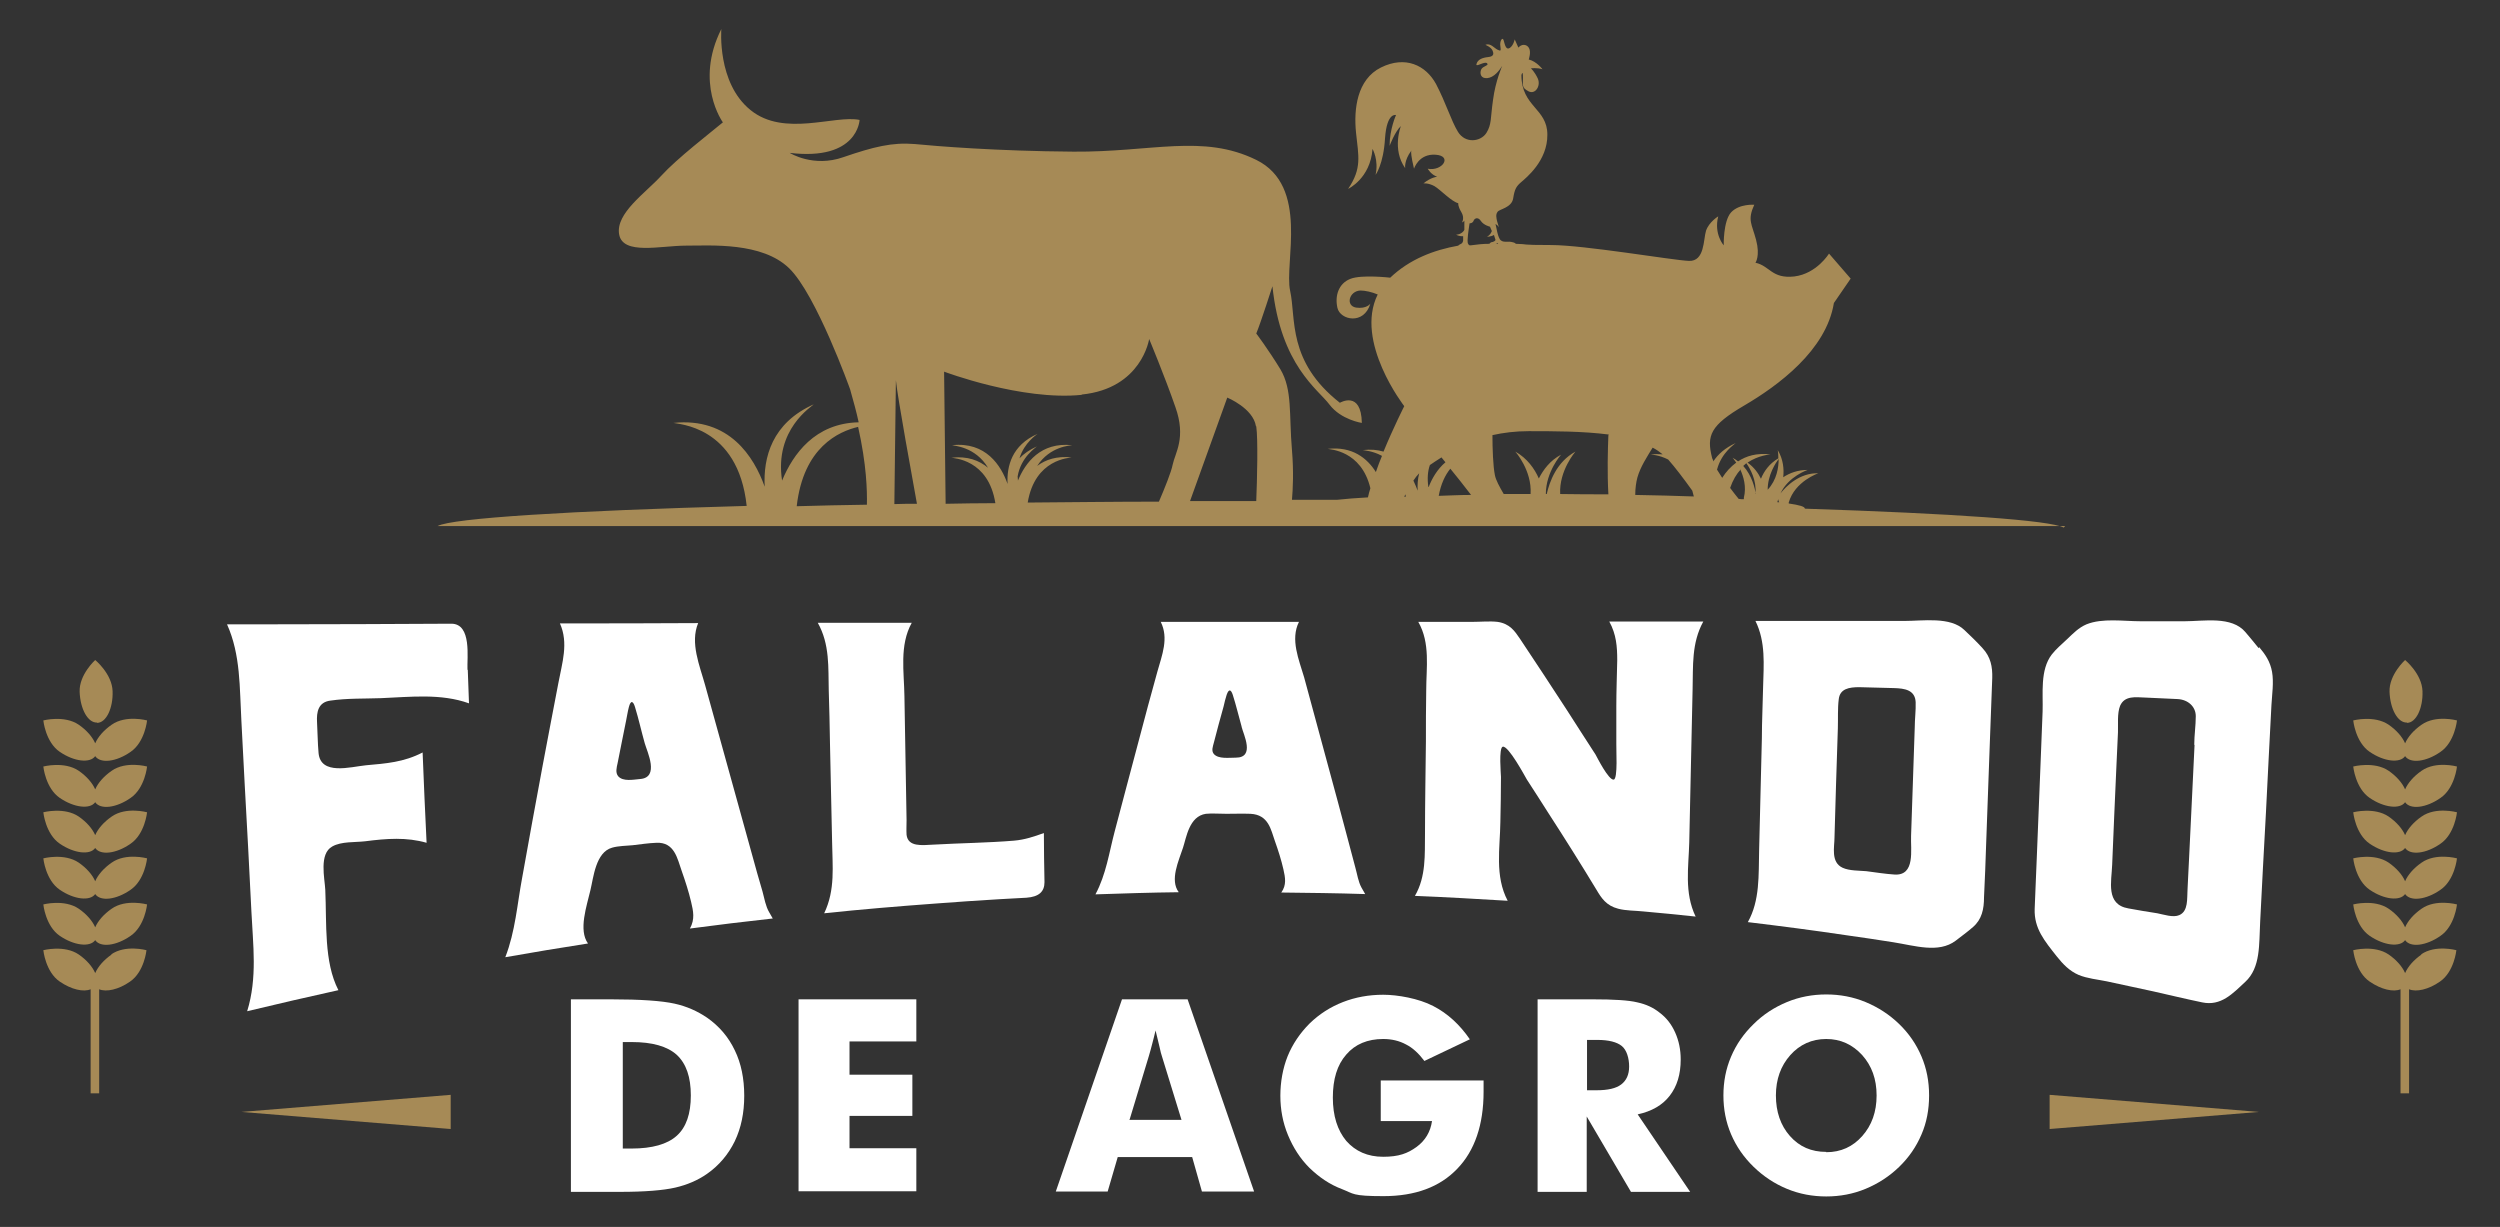 <svg xmlns="http://www.w3.org/2000/svg" viewBox="0 0 819.3 402.1"><rect x="0" y="0" width="819.3" height="402.1" fill="#333333" stroke="none"/><defs><style>      .cls-1, .cls-2 {        fill: #a68a56;      }      .cls-1, .cls-2, .cls-3 {        stroke-width: 0px;      }      .cls-2 {        fill-rule: evenodd;      }      .cls-3 {        fill: #fff;      }    </style></defs><g><g id="Camada_1"><g id="Camada_1-2" data-name="Camada_1"><g><path class="cls-2" d="M676.3,172.9c-4.3-2.4-36.1-4.6-84.8-6.2h0c0-.7-1.9-1.2-5.3-1.7v-.3c2-7,9.7-9.6,9.7-9.6-6.2-.2-10.7,4.4-12.4,6.6,2.6-5.6,8.9-7.7,8.9-7.7-3.2,0-5.9,1-8,2.4.3-2.7,0-5.9-1.8-8.9,0,0,.2,1.1.2,2.7-2.9,1.7-4.7,4.2-5.7,6.7-.9-1.9-2.3-3.8-4.4-5.3,3.6-2.4,7.1-2.6,7.5-2.7-4.5-.5-7.9.5-10.6,2.3-.5-.4-1.1-.8-1.8-1.2,0,0,.5.6,1.2,1.6-1.9,1.4-3.4,3.1-4.6,5-.6-.9-1.2-1.9-1.7-2.7,1.5-5.7,5.8-8.3,6.1-8.7-3.5,1.6-5.8,3.7-7.3,6,0-.4-.3-.7-.4-1.1-1.9-7.4-.6-10.7,10.5-17.2s26.9-18.1,29.4-33.6l5.5-8-7.1-8.2s-4,6.6-11.4,7.5c-7.4.8-8-3.5-12.7-4.5,0,0,1.6-2.2.2-7.5-1.4-5.3-2.9-6.4-.6-11.5,0,0-4.9-.4-7.6,2.5-2.6,2.9-2.4,10.8-2.4,10.8,0,0-3.3-3.7-1.8-9.5,0,0-3,1.8-4,4.7-.9,2.9-.4,10.1-5.6,9.9-5.2-.2-34.3-5.2-45.2-5.2s-6.9-.3-11.5-.4c-.2-.2-.5-.4-1-.5-1.7-.5-2.8.2-3.9-.6-1.1-.8-1.5-4.5-1.8-5.4,0,0,.8.4,1.1,1.1,0,0-.3-1.2-.6-2.1-.2-1-.5-2.1.2-3,.6-.9,4.6-1.3,5.1-4.4s1-3.9,2.6-5.3c1.6-1.4,8.7-7,8.6-15.6,0-8.6-8.5-9.1-8.5-19.5,0,0,.5-2,.5.8s-.4,3.3,1.8,4.5c2.2,1.2,4.1-1.7,3.1-4.1-1.1-2.4-2.3-3.4-2.3-3.4,0,0,2.1-.3,3.8.3,0,0-1.9-2.6-4.5-3.2,0,0,.9-2.6,0-3.9-.8-1.2-2.4-1.2-3.4,0l-1.2-2.7s-.4,2-1.6,2.8c-1.2.8-1.6-.9-2-2.4s-1.4.3-1.1,1.8c.2,1.6.2,1.7-.9,1.2s-2.3-2.3-4-1.6c0,0,1.8.7,2.3,1.8.5,1.1.5,2-1.4,2.2s-3.4.8-3.8,2.2c-.5,1.4,2.5-.9,3.4-.2.9.8-1.4.9-1.9,2.1s-.2,3,2,2.8,3.9-2.4,4.9-4c0,0-2.2,4.9-3,11.1-.9,6.2-.4,8-2.2,10.9-1.9,2.9-6.9,3.5-9.3-.4-2.3-3.8-3.9-9.4-7.2-15.7-3.4-6.2-10.1-9.3-18-5.4s-9,13.7-8.2,21.4,2,11.6-2.6,18.4c0,0,7.3-3.4,8-13.1,0,0,2.1,3.6,1,8.5,0,0,2.6-3.4,3.1-12,.6-8.6,3.6-7.6,3.6-7.6,0,0-2.1,4.6-2.1,10.1,0,0,1.7-4.6,3.7-6.5,0,0-3,7.6,1.4,13.8,0,0-.4-2.5,2-5.7,0-.2.1-.2.1-.2,0,0,0,0-.1.2-.1.4-.1,1.7.9,5.9,0,0,1.5-5,7.1-4.6s2.2,5.5-2.6,4.6c0,0,1.1,2,3.1,2.6,0,0-2.1.2-4.5,2.2,0,0,1.6-.2,3.6.9,2,1.2,5.5,5,7.8,5.6,0,0-.2.9,1,2.9s.2,3.4.2,3.4c0,0,.8-.3.8-.7v3.1c0,.2-1,1.6-2.7,1.6,0,0,.9.6,2.3.5v1.3s0,.9-.7,1.2c-.3.2-.7.3-.9.6-7.9,1.4-15.9,4.4-22.3,10.5,0,0-9.4-1.1-13.1.4-3.8,1.5-5.1,5.5-4.2,9.5s8.7,5.7,10.8-1.4c0,0-1.2,1.8-4.7,1.3-3.5-.6-2.3-5.4,1.4-5.6,1.6,0,3.8.5,5.7,1.3-7.7,15.5,8.7,36.6,8.7,36.6,0,0-3.5,6.9-6.8,14.9-2-.6-4.2-.8-6.8-.5.3.1,3.2.2,6.3,1.9-.7,1.7-1.4,3.5-2,5.3-2.8-4.5-7.7-8.5-15.8-7.6.6.2,11,.4,14,12.9-.3,1-.6,2-.8,3-3.9.2-7.3.5-10.2.8h-14.7c.3-3.5.6-9.2,0-16.3-1-11.7.2-19.8-3.8-26.5-4.1-6.7-7.9-11.7-7.9-11.7,1.5-3.6,5.3-15.5,5.3-15.5,2.7,26,15,33.8,18.7,38.8,3.8,5,10.6,6,10.6,6-.2-10.8-7.2-6.6-7.2-6.6-17.3-13.6-14.3-27.6-16.3-36.7s6.4-34.3-11.1-42.9c-17.5-8.6-34.3-2.5-59.9-2.7s-44.9-1.8-52.1-2.5c-7.3-.6-13.4.9-23.3,4.3-9.9,3.5-17.6-1.4-17.6-1.4,22.4,2.7,22.9-10.8,22.9-10.8-8.1-1.7-24.7,5.7-35.7-3.2-11.1-8.9-9.6-26.6-9.6-26.6-8.9,17.7.5,30.6.5,30.6-4.2,3.5-15,11.8-20.2,17.5s-15,12.3-13.8,19.2,13.6,3.7,21.9,3.7,24.9-1.2,33.8,7.4c8.9,8.6,20,39.7,20,39.7,1.1,3.9,2.1,7.5,2.8,10.8-14.3.3-21.5,10.4-25.1,19.1-2.6-16.8,9.8-24.3,10.4-25-13.7,6.1-16.6,17.4-16.1,27-3.5-9.8-11.6-22.8-29.9-20.9,1.1.4,21.2.8,24,27.2-58,1.6-96.6,4-101.3,6.6h533.4l-.5.5ZM482.1,162.2c-3.7,0-7.2.2-10.6.3.7-3.9,2.1-6.8,3.8-8.9,2,2.4,4.4,5.5,6.8,8.6h0ZM464.6,160.8c-.4-1.1-.9-2.2-1.4-3.3.6-.9,1.2-1.7,1.9-2.4-.5,1.9-.6,3.9-.5,5.7ZM460.6,162c0,.3.1.5.1.8h-.5c.1-.3.3-.6.4-.8ZM468.1,159.6c-.4-2.8-.2-5.2.5-7.2,1.2-.8,2.5-1.7,3.8-2.5.3.4.8,1,1.3,1.6-2.7,2.3-4.4,5.3-5.5,8.1h0ZM582.5,164.5c0-.3.2-.6.3-.9,0,.3,0,.6.3,1h-.6ZM582.9,150.4c0,2.8-.6,6.9-3.6,10.1,0-4.9,2.7-8.9,3.6-10.1ZM575.4,161.9c-.3-2.1-1.3-6.1-4.1-9.2.3-.3.7-.6,1-.9,1.3,1.8,3.4,5.6,3,10h0ZM570.3,153.8c1.1,2.4,2.1,5.7,1.2,9.3,0,.2,0,.3,0,.5-.6,0-1.1,0-1.7-.1-1-1.2-1.9-2.4-2.8-3.6.9-2.6,2.1-4.6,3.5-6.1h-.1ZM536.6,156.5c1-3.5,3.1-6.7,5-9.8,1.2.6,2.3,1.4,3.3,2.2-1.2-.1-2.6-.1-4,0,.3.1,2.9.2,5.8,1.7,2.3,2.6,5.1,6.3,7.9,10.2.2.6.3,1.3.5,1.9-5.9-.2-12.3-.4-19.2-.5,0-2.2.3-4.2.7-5.7h0ZM527.1,142.6c-.2,4.9-.4,12.4,0,19.4-5.1,0-10.4,0-15.8-.1-.4-7.7,5-13.9,5-13.9-6.2,3.4-8.5,9.9-9.4,13.9h-.3c0-7.3,5-12.9,5-12.9-3.6,1.9-5.8,4.9-7.3,7.8-1.4-3.2-3.8-6.6-7.7-8.8,0,0,5.5,6.2,5,13.9h-8.8c-1.4-2.4-2.6-4.6-2.9-6.2-.6-3-.8-8.7-.8-13.1,3.6-.8,7.5-1.3,11.9-1.3,8,0,17.6,0,26.2,1.1v.2ZM491,79.9h-.8c.3,0,.5-.3.5-.3,0,0,0,0,.2.2h0ZM481.6,80.4c-.7-.4-.7-1.2-.6-2.3,0-1,.6-4.9.6-4.9,0,0,1,0,1.3-.8.3-.9,1.5-1.4,2.4,0s3,1.9,3,1.9l.6,1.4s-.3,1.2-1.6,1.9c0,0,1.3,0,2.3-.6l.5,1.6s0,.4-.9.7c-.5,0-.9.3-1.1.6-2,0-4,.2-6.1.5h-.4ZM411.7,139.7c.6,4.2.3,17.2,0,24.5h-21.7l12.2-33.9s8.5,3.5,9.4,9.4h.1ZM354.5,129.3c19.7-2,22.1-18.2,22.1-18.2,0,0,5.1,12.2,8.6,22.3,3.6,10.1-.1,15-.9,18.9-.4,2.2-2.6,7.7-4.5,12.1-14.7,0-29.1.2-43,.3,2.4-14.4,13.8-14.6,14.4-14.8-4.9-.5-8.5.7-11.3,2.8,4.2-6.5,11-6.7,11.5-6.8-10.4-1.1-15.4,5.8-17.8,11.6,0-.5-.1-1-.1-1.4,1.1-6.4,6-9.4,6.3-9.8-2.4,1.1-4.3,2.4-5.7,3.9,1.6-5.2,5.6-7.7,5.9-8-8.4,3.7-10.1,10.6-9.8,16.4-2.1-6-7.1-13.9-18.2-12.7.5.2,7.6.4,11.8,7.4-2.9-2.4-6.7-3.9-12-3.3.6.2,12.1.4,14.4,14.9-5.5,0-11,.1-16.3.2l-.5-43.3s25.4,9.6,45.1,7.6h0ZM300.5,165.1c-2.5,0-4.9,0-7.4.1l.5-40.6c.6,6,5.4,32.1,6.9,40.5ZM281.2,139.8c2.8,12.5,3,21,2.9,25.6-7.9.1-15.6.3-23,.5,2.2-19.4,13.8-24.5,20.1-26h0Z"></path><g><path class="cls-3" d="M187.1,390.5v-63h13.1c9.8,0,16.7.5,20.8,1.4s7.6,2.5,10.7,4.6c4,2.8,7,6.3,9.1,10.7,2.1,4.3,3.1,9.3,3.1,14.9s-1,10.5-3.1,14.9c-2.1,4.3-5.1,7.9-9.1,10.7-3,2.1-6.5,3.6-10.4,4.5s-10,1.4-18.2,1.4h-16ZM204.1,376.4h2.9c6.7,0,11.7-1.4,14.8-4.2,3.1-2.8,4.6-7.2,4.6-13.2s-1.5-10.4-4.6-13.3c-3.1-2.8-8-4.2-14.8-4.2h-2.9v34.8h0Z"></path><path class="cls-3" d="M261.7,390.5v-63h38.6v13.8h-21.9v10.9h20.6v13.5h-20.6v10.6h21.9v14.1h-38.6Z"></path><path class="cls-3" d="M346,390.5l21.7-63h21.5l21.8,63h-17.1l-3.2-11.3h-24.4l-3.3,11.3h-17.1.1ZM370.1,367h17.1l-6.4-20.8c-.2-.6-.5-1.6-.8-3.1-.3-1.4-.8-3.2-1.3-5.4-.4,1.6-.7,3-1.1,4.4s-.7,2.8-1.1,4l-6.3,20.8h-.1Z"></path><path class="cls-3" d="M452.5,367.3v-13.2h33.7v3.7c0,10.8-2.9,19.3-8.6,25.2-5.7,6-13.8,9-24.2,9s-9.7-.8-13.6-2.3c-4-1.5-7.5-3.9-10.7-7-3-3-5.3-6.6-7-10.7s-2.5-8.4-2.5-12.9.8-9,2.4-13c1.6-3.9,4-7.5,7.2-10.7,3.2-3.1,6.8-5.4,10.9-7s8.5-2.4,13.2-2.4,11.6,1.2,16.4,3.7c4.7,2.4,8.7,6.1,12,10.9l-14.9,7.1c-1.8-2.4-3.8-4.3-6-5.4-2.2-1.2-4.7-1.8-7.5-1.8-5.1,0-9.2,1.7-12.1,5.1-3,3.4-4.4,8.1-4.4,14.1s1.5,10.7,4.4,14.2c3,3.4,7,5.2,12.1,5.2s8-1.1,10.9-3.2,4.6-5,5.1-8.5h-17.1.3Z"></path><path class="cls-3" d="M503.9,390.5v-63h18c7,0,11.9.3,14.7,1,2.8.6,5.2,1.7,7.2,3.3,2.3,1.7,4,3.9,5.2,6.6s1.8,5.6,1.8,8.8c0,4.9-1.2,8.8-3.6,11.9-2.4,3.1-5.9,5.1-10.5,6.1l17.2,25.4h-19.4l-14.5-24.7v24.7h-16.1ZM520,357.3h3.2c3.7,0,6.4-.6,8.1-1.9,1.7-1.3,2.6-3.2,2.6-5.9s-.8-5.4-2.4-6.7c-1.6-1.3-4.3-2-8-2h-3.4v16.6h0Z"></path><path class="cls-3" d="M632.2,359.1c0,4.5-.8,8.8-2.5,12.7-1.7,4-4.1,7.5-7.3,10.6s-6.9,5.5-11,7.2-8.4,2.5-12.9,2.5-8.8-.8-12.9-2.5c-4.1-1.7-7.7-4.1-10.9-7.2s-5.7-6.7-7.4-10.7-2.5-8.2-2.5-12.7.8-8.7,2.5-12.7,4.1-7.5,7.4-10.7c3.1-3.1,6.8-5.5,10.9-7.2,4.1-1.7,8.4-2.5,12.9-2.5s8.8.8,12.9,2.5c4.1,1.7,7.8,4.1,11,7.2s5.6,6.6,7.3,10.6,2.5,8.2,2.5,12.7v.2ZM598.5,377.6c4.8,0,8.7-1.8,11.8-5.3s4.7-7.9,4.7-13.3-1.6-9.7-4.7-13.2c-3.2-3.5-7.1-5.3-11.8-5.3s-8.7,1.8-11.8,5.3-4.7,7.9-4.7,13.2,1.5,9.8,4.6,13.3,7,5.2,11.9,5.2h0Z"></path></g><g><path class="cls-3" d="M153.3,219.5c.1,3.7.3,7.3.4,11-9.2-3.3-19.1-2.1-28.8-1.7-5.5.2-11.1,0-16.6.8-4,.5-4.6,3.7-4.4,7.1.2,3.4.2,6.8.5,10.1.7,7.4,10.5,4.5,15.5,4,6.7-.6,12.4-1,18.6-4.2.4,9.9.8,19.7,1.3,29.6-6.6-1.9-13.1-1.4-20.1-.5-3.3.4-7.8,0-10.8,1.7-4.4,2.4-2.5,10.4-2.3,14.2.5,11-.5,23.6,4.3,32.9-10,2.2-19.9,4.5-29.9,6.9,3.4-11,1.9-21.8,1.4-32.5-.7-13.9-1.4-27.8-2.2-41.7-.4-7-.7-14.1-1.1-21.1-.6-10.6-.2-21.5-4.7-31.5h14.7c19.6,0,39.2-.1,58.8-.2,6.8,0,5.1,11.3,5.3,15.1h0Z"></path><path class="cls-3" d="M253.3,301c-9.1,1-18.1,2.1-27.2,3.3,1.7-3.1,1.1-5.7.4-8.7-.8-3.4-1.9-6.8-3.1-10.2-1.4-3.9-2.3-9.5-8.3-9.2-2.6.1-5.2.5-7.8.8-2.1.2-4.6.2-6.7.8-5.4,1.5-6.1,9.8-7.1,13.9-1.2,5.2-4,13.1-.8,17.5-9,1.4-18.1,2.9-27.1,4.5,3.3-8.5,3.9-17.4,5.5-25.9,2.2-12.2,4.4-24.5,6.7-36.7,1.7-9.2,3.5-18.3,5.2-27.3,1.2-6.5,3.4-13,.5-19.5,15.1,0,30.2,0,45.3-.1-2.7,6.5.5,13.9,2.3,20.4,4.1,14.8,8.2,29.6,12.3,44.4,1,3.7,2.1,7.5,3.1,11.2,1.1,4,2.2,8,3.4,12,.6,2.2,1,4.8,2.2,6.8.4.7.8,1.4,1.2,2.1h0ZM211.3,243.6c-1.1-3.9-2-8-3.2-11.9-.6-2-1.4-2.3-2,0-.4,1.5-.6,3-.9,4.4-.9,4.6-1.9,9.3-2.8,14-.3,1.4-.8,3.1.2,4.3,1.6,1.8,4.9,1.1,7.2.9,6.4-.5,2.3-8.9,1.5-11.7Z"></path><path class="cls-3" d="M342.1,272.9c0,5.4.1,10.8.2,16.2,0,3.1-1.8,4.8-5.9,5.1-3,.2-6.1.3-9.1.5-6.9.4-13.8.9-20.6,1.4-12.2.9-24.4,1.9-36.6,3.2,3.7-7.7,2.7-15.5,2.6-23.3-.2-10.8-.5-21.7-.7-32.5-.1-5.7-.2-11.4-.4-17.2-.2-7.5.4-15.1-3.6-22.2h30.8c-4.1,7.4-2.5,16.1-2.4,24.1.2,13.5.5,27.1.7,40.6,0,1.6-.1,3.2,0,4.8.5,4,5,3.4,8.8,3.2,8.8-.5,18-.6,26.4-1.3,3.5-.3,6.5-1.3,9.8-2.5h0Z"></path><path class="cls-3" d="M447.2,293c-9.1-.3-18.2-.4-27.3-.5,1.8-2.5,1.3-4.9.7-7.6-.7-3.1-1.7-6.2-2.8-9.3-1.3-3.6-2-8.6-8-8.9-2.6-.1-5.3,0-7.9,0s-4.6-.2-6.7,0c-5.5.8-6.4,7.8-7.5,11.1-1.4,4.3-4.4,10.6-1.4,14.6-9.1.1-18.2.4-27.3.7,3.5-6.5,4.5-13.8,6.3-20.6,2.6-10,5.3-19.9,7.9-29.8,2-7.6,4-15.1,6.1-22.6,1.5-5.4,3.8-10.9,1.1-16.3h45.3c-2.9,5.8,0,12.4,1.7,18.2,3.7,13.5,7.3,27.1,11,40.6.9,3.5,1.9,7,2.8,10.5,1,3.8,2,7.5,3,11.3.6,2.1.9,4.5,2,6.5.4.7.8,1.4,1.2,2.1h-.2ZM406.9,238.1c-1-3.5-1.8-7-2.9-10.4-.6-1.8-1.3-2-2,0-.4,1.2-.7,2.5-1,3.8-1.1,4-2.2,7.9-3.2,11.9-.3,1.2-.9,2.6,0,3.7,1.5,1.7,4.9,1.2,7.2,1.2,6.4,0,2.5-7.6,1.9-10.1h0Z"></path><path class="cls-3" d="M555.9,300.4c-5.7-.6-11.5-1.2-17.3-1.7-2.7-.3-5.7-.2-8.3-.9-3.9-1-5.5-3.5-7.1-6.2-5.2-8.6-10.5-17-15.8-25.2-2.3-3.7-4.7-7.3-7-10.9-.7-1.2-6-11.1-7.9-10.8-1.4.3-.6,9.2-.6,9.9,0,4.9-.1,9.9-.2,14.8-.1,8.4-1.9,17.7,2.4,25.8-10.1-.6-20.2-1.2-30.4-1.6,3.7-6.4,3.2-13.5,3.3-20.5,0-10,.2-20.1.3-30.2,0-5.5,0-11,.1-16.6,0-7.5,1.4-15.5-2.6-22.5h17.7c2.7,0,5.7-.3,8.3,0,4,.6,5.6,3,7.3,5.5,5.1,7.7,10.3,15.5,15.4,23.4,3.1,4.8,6.2,9.7,9.4,14.6.5.9,4.2,8.3,5.9,8.2,1.5,0,.8-10.5.9-11.8,0-4.1,0-8.2,0-12.2,0-5,.2-10.1.3-15.1,0-4.5-.3-8.5-2.6-12.7h30.8c-3.9,7.1-3.3,14.6-3.5,22.1-.4,16.8-.7,33.5-1.1,50.3-.2,8-1.7,16.4,2.1,24.3h0Z"></path><path class="cls-3" d="M649.7,212.4c2.7,2.9,3.3,6.1,3.2,9.8-.3,7.1-.5,14.3-.8,21.4-.4,11-.8,22-1.2,33-.2,5.8-.4,11.7-.7,17.5,0,3.8-.7,7.2-3.6,9.7-1.8,1.6-3.8,3-5.7,4.5-5.6,4.2-13.4,1.6-20.4.5-5.1-.8-10.3-1.6-15.4-2.3-10.7-1.6-21.5-3-32.3-4.3,4-7.1,3.5-15.4,3.7-23.5.3-12.2.6-24.4.9-36.7,0-5.6.3-11.1.4-16.7.2-7.5.9-14.9-2.5-21.8h48.7c6.2,0,15.2-1.5,19.8,3,2,1.9,4,3.8,5.9,5.9h0ZM627.8,230.1c-.2-4-3.6-4.5-7.1-4.6-3.8-.1-7.6-.2-11.4-.3-3.3,0-6.3.5-6.7,3.9-.4,3.1-.2,6.4-.3,9.6-.2,6.2-.4,12.4-.6,18.6-.2,5.7-.3,11.5-.5,17.2,0,3-1.3,8.1,2.7,9.9,2.2,1,5.4.9,7.7,1.1,3.1.4,6.2.9,9.2,1.1,7,.5,5.3-8.2,5.5-12.7.4-11.8.8-23.7,1.2-35.5,0-2.7.4-5.6.3-8.3h0Z"></path><path class="cls-3" d="M740.4,212.1c2,2.4,3.6,4.7,4.2,8.1.6,3.4,0,7.3-.2,10.8-.3,5.8-.6,11.6-.9,17.3-.6,12.1-1.2,24.2-1.9,36.3-.3,5.8-.6,11.6-.9,17.5-.4,7.4.2,15-4.9,19.7-4.1,3.8-7.9,8-14.1,6.7-5.3-1.1-10.7-2.4-16-3.6-5.1-1.1-10.2-2.2-15.3-3.3-2.9-.6-6.3-.9-9.2-2.1-3-1.3-5.1-3.5-7.1-6-4.1-5.2-7.5-9.2-7.3-15.6.2-5.7.5-11.4.7-17,.4-10,.8-20,1.2-29.9.2-5.9.5-11.9.7-17.8.2-5.9-.9-13.6,3-18.7,1.4-1.8,3.3-3.4,5-5,2-1.9,3.8-3.8,6.4-4.9,5.2-2.1,12.2-1,17.7-1h14.5c6.2,0,15.4-1.8,19.9,3.6,1.4,1.7,2.9,3.4,4.3,5.2l.2-.3ZM719.1,244.1c0-3.1.5-6.3.5-9.4s-2.5-5.4-5.9-5.6c-3.6-.2-7.2-.3-10.8-.5-3-.1-6.6-.7-8.1,2.7-1,2.5-.6,6.1-.7,8.7-.2,3.6-.3,7.3-.5,10.9-.2,5.3-.5,10.5-.7,15.8-.2,5.6-.5,11.1-.7,16.7-.2,5.5-2.2,13,5.3,14.3,3.2.6,6.3,1.1,9.5,1.6,2.1.4,5.2,1.5,7.2.6,3-1.3,2.5-5.4,2.7-8.4.2-3.4.3-6.8.5-10.1.6-12.4,1.2-24.9,1.8-37.3h0Z"></path></g><g><g><path class="cls-1" d="M776.6,246.4c4.7,3.2,9.9,3.8,11.6,1.4,1.7,2.5,6.9,1.9,11.6-1.4,4.7-3.2,5.4-10.3,5.4-10.3,0,0-6.9-1.9-11.6,1.4-2.6,1.8-4.5,4-5.4,6.1-.9-2.1-2.8-4.3-5.4-6.1-4.7-3.2-11.6-1.4-11.6-1.4,0,0,.7,7.1,5.4,10.3Z"></path><path class="cls-1" d="M793.6,252.6c-2.6,1.8-4.5,4-5.4,6.1-.9-2.1-2.8-4.3-5.4-6.1-4.7-3.2-11.6-1.4-11.6-1.4,0,0,.7,7.1,5.4,10.3,4.7,3.2,9.9,3.8,11.6,1.4,1.7,2.5,6.9,1.9,11.6-1.4,4.7-3.2,5.4-10.3,5.4-10.3,0,0-6.9-1.9-11.6,1.4h0Z"></path><path class="cls-1" d="M793.6,267.6c-2.6,1.8-4.5,4-5.4,6.1-.9-2.1-2.8-4.3-5.4-6.1-4.7-3.2-11.6-1.4-11.6-1.4,0,0,.7,7.1,5.4,10.3,4.7,3.2,9.9,3.8,11.6,1.4,1.7,2.5,6.9,1.9,11.6-1.4,4.7-3.2,5.4-10.3,5.4-10.3,0,0-6.9-1.9-11.6,1.4Z"></path><path class="cls-1" d="M793.6,282.7c-2.6,1.8-4.5,4-5.4,6.1-.9-2.1-2.8-4.3-5.4-6.1-4.7-3.2-11.6-1.4-11.6-1.4,0,0,.7,7.1,5.4,10.3,4.7,3.2,9.9,3.8,11.6,1.4,1.7,2.5,6.9,1.9,11.6-1.4,4.7-3.2,5.4-10.3,5.4-10.3,0,0-6.9-1.9-11.6,1.4Z"></path><path class="cls-1" d="M793.6,297.8c-2.6,1.8-4.5,4-5.4,6.1-.9-2.1-2.8-4.3-5.4-6.1-4.7-3.2-11.6-1.4-11.6-1.4,0,0,.7,7.1,5.4,10.3,4.7,3.2,9.9,3.8,11.6,1.4,1.7,2.5,6.9,1.9,11.6-1.4,4.7-3.2,5.4-10.3,5.4-10.3,0,0-6.9-1.9-11.6,1.4Z"></path><path class="cls-1" d="M793.6,312.8c-2.6,1.8-4.5,4-5.4,6.1-.9-2.1-2.8-4.3-5.4-6.1-4.7-3.2-11.6-1.4-11.6-1.4,0,0,.7,7.1,5.4,10.3,3.8,2.6,7.8,3.5,10.1,2.5v34.1h2.8v-34.1c2.3,1,6.4.1,10.1-2.5,4.7-3.2,5.4-10.3,5.4-10.3,0,0-6.9-1.9-11.6,1.4h.2Z"></path><path class="cls-1" d="M788.8,236.9c3,0,5.3-4.8,5.1-10.4-.2-5.7-5.7-10.2-5.7-10.2,0,0-5.3,4.8-5.1,10.4.2,5.7,2.7,10.2,5.7,10.1h0Z"></path></g><g><path class="cls-1" d="M19.6,246.4c4.7,3.2,9.9,3.8,11.6,1.4,1.7,2.5,6.9,1.9,11.6-1.4,4.7-3.2,5.4-10.3,5.4-10.3,0,0-6.9-1.9-11.6,1.4-2.6,1.8-4.5,4-5.4,6.1-.9-2.1-2.8-4.3-5.4-6.1-4.7-3.2-11.6-1.4-11.6-1.4,0,0,.7,7.1,5.4,10.3Z"></path><path class="cls-1" d="M36.6,252.6c-2.6,1.8-4.5,4-5.4,6.1-.9-2.1-2.8-4.3-5.4-6.1-4.7-3.2-11.6-1.4-11.6-1.4,0,0,.7,7.1,5.4,10.3,4.7,3.2,9.9,3.8,11.6,1.4,1.7,2.5,6.9,1.9,11.6-1.4,4.7-3.2,5.4-10.3,5.4-10.3,0,0-6.9-1.9-11.6,1.4h0Z"></path><path class="cls-1" d="M36.6,267.6c-2.6,1.8-4.5,4-5.4,6.1-.9-2.1-2.8-4.3-5.4-6.1-4.7-3.2-11.6-1.4-11.6-1.4,0,0,.7,7.1,5.4,10.3,4.7,3.2,9.9,3.8,11.6,1.4,1.7,2.5,6.9,1.9,11.6-1.4,4.7-3.2,5.4-10.3,5.4-10.3,0,0-6.9-1.9-11.6,1.4Z"></path><path class="cls-1" d="M36.6,282.7c-2.6,1.8-4.5,4-5.4,6.1-.9-2.1-2.8-4.3-5.4-6.1-4.7-3.2-11.6-1.4-11.6-1.4,0,0,.7,7.1,5.4,10.3,4.7,3.2,9.9,3.8,11.6,1.4,1.7,2.5,6.9,1.9,11.6-1.4,4.7-3.2,5.4-10.3,5.4-10.3,0,0-6.9-1.9-11.6,1.4Z"></path><path class="cls-1" d="M36.6,297.8c-2.6,1.8-4.5,4-5.4,6.1-.9-2.1-2.8-4.3-5.4-6.1-4.7-3.2-11.6-1.4-11.6-1.4,0,0,.7,7.1,5.4,10.3,4.7,3.2,9.9,3.8,11.6,1.4,1.7,2.5,6.9,1.9,11.6-1.4,4.7-3.2,5.4-10.3,5.4-10.3,0,0-6.9-1.9-11.6,1.4Z"></path><path class="cls-1" d="M36.6,312.8c-2.6,1.8-4.5,4-5.4,6.1-.9-2.1-2.8-4.3-5.4-6.1-4.7-3.2-11.6-1.4-11.6-1.4,0,0,.7,7.1,5.4,10.3,3.8,2.6,7.8,3.5,10.1,2.5v34.1h2.8v-34.1c2.3,1,6.4.1,10.1-2.5,4.7-3.2,5.4-10.3,5.4-10.3,0,0-6.9-1.9-11.6,1.4h.2Z"></path><path class="cls-1" d="M31.8,236.9c3,0,5.3-4.8,5.1-10.4-.2-5.7-5.7-10.2-5.7-10.2,0,0-5.3,4.8-5.1,10.4.2,5.7,2.7,10.2,5.7,10.1h0Z"></path></g></g><g><polygon class="cls-1" points="147.7 358.8 147.7 370 79.1 364.4 147.7 358.8"></polygon><polygon class="cls-1" points="671.7 358.8 671.7 370 740.3 364.4 671.7 358.8"></polygon></g></g></g></g></g></svg>